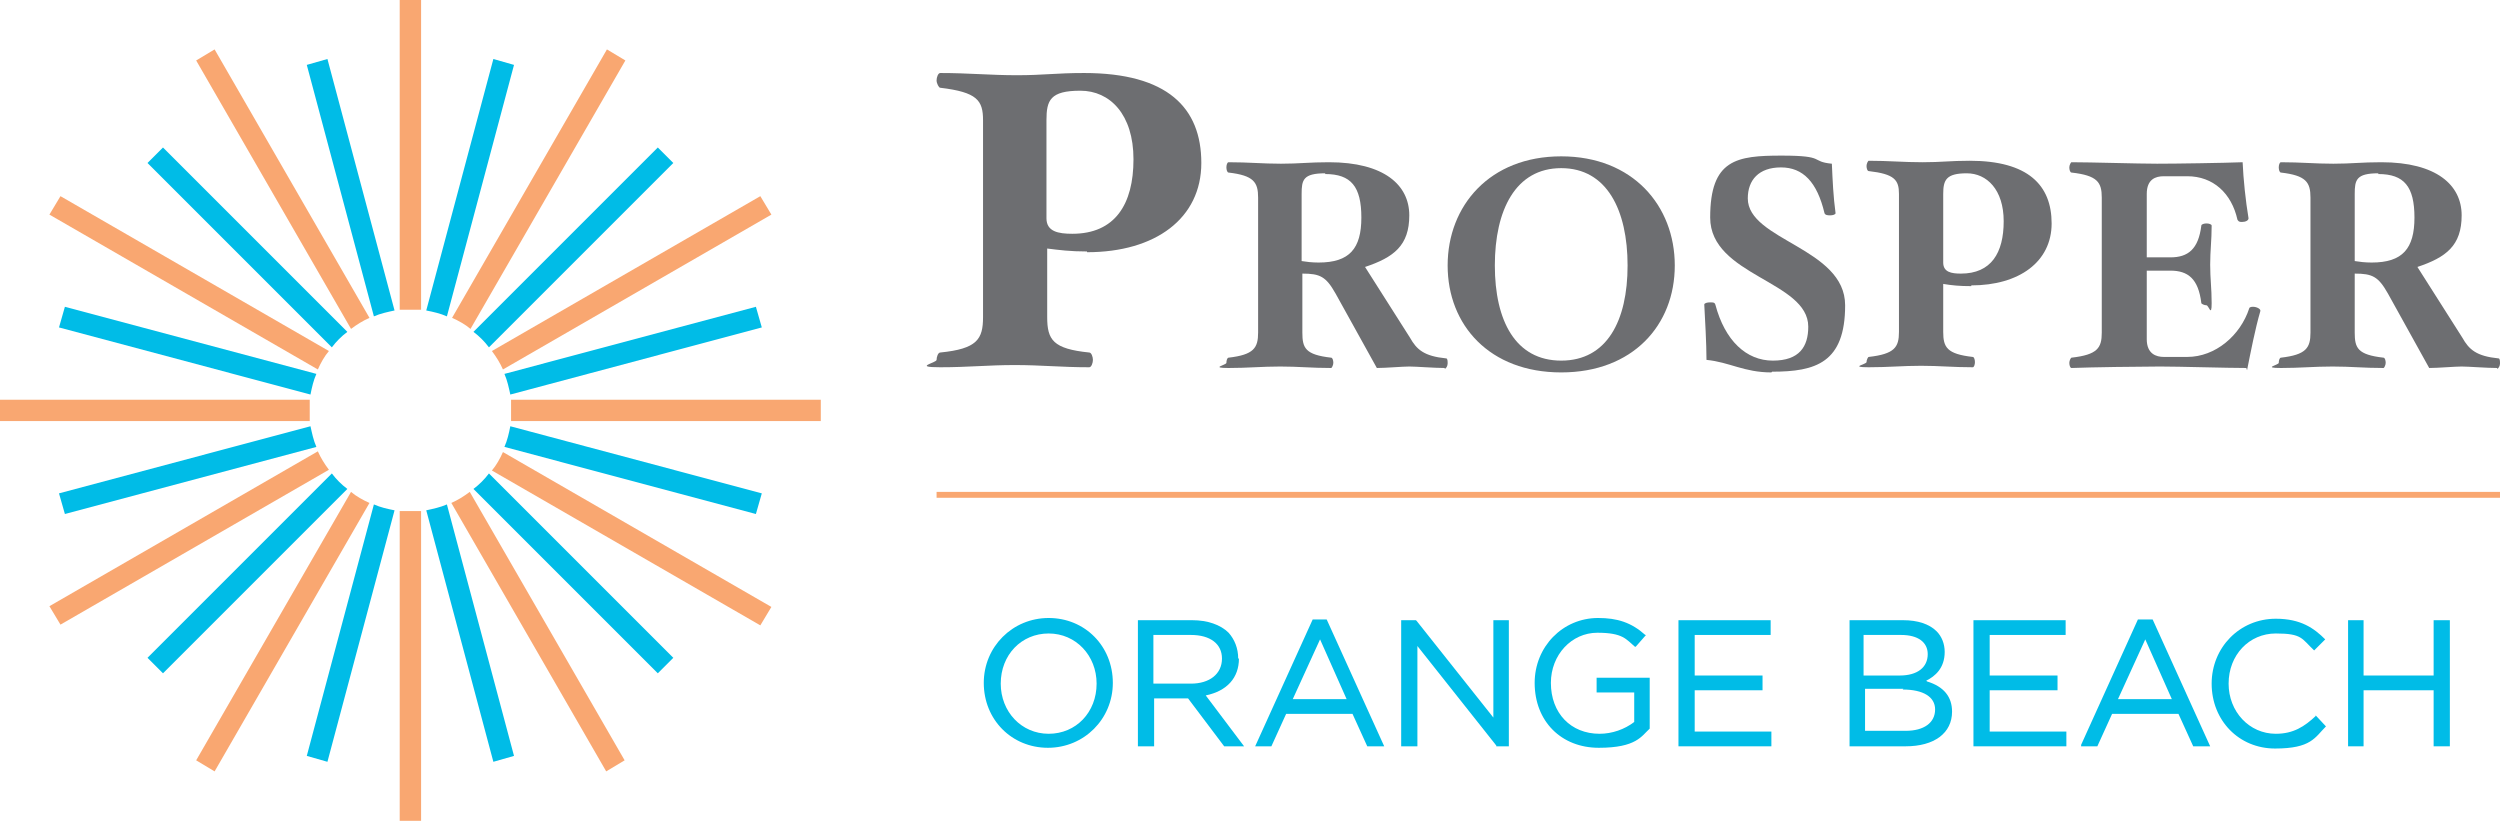 <?xml version="1.0" encoding="UTF-8"?>
<svg id="Prosper_Orange_Beach_OL_Use_copy" data-name="Prosper Orange Beach OL (Use) copy" xmlns="http://www.w3.org/2000/svg" version="1.1" viewBox="0 0 339 111.3">
  <g>
    <g>
      <path d="M147.4,34.1c-2.3,0-3.8-.2-5.4-.4v9.3c0,3.1.8,4.3,5.7,4.8.3,0,.5.6.5,1s-.2,1-.5,1c-3.8,0-6.5-.3-10.1-.3s-6.3.3-10.1.3-.5-.6-.5-1,.2-1,.5-1c5-.5,5.8-1.8,5.8-4.8v-26.7c0-2.7-.8-3.8-5.8-4.4-.2,0-.5-.6-.5-1s.2-1,.5-1c3.8,0,6.8.3,10.4.3s5.3-.3,9.1-.3c11.3,0,15.9,4.7,15.9,12.2s-6.2,12.1-15.5,12.1ZM146.5,12.3c-4.1,0-4.6,1.3-4.6,4v13.3c0,1.8,1.6,2.1,3.5,2.1,5.8,0,8.3-4,8.3-10.1s-3.2-9.3-7.2-9.3Z" fill="#6d6e71" stroke-width="0"/>
      <path d="M195.9,49.9c-1.4,0-3.9-.2-4.8-.2s-3.2.2-4.4.2l-5.6-10.1c-1.3-2.3-2.1-2.7-4.5-2.7v8c0,2.1.4,3,3.9,3.4.2,0,.3.4.3.7s-.2.7-.3.7c-2.7,0-4.4-.2-6.9-.2s-4.4.2-7,.2-.3-.4-.3-.7.1-.7.3-.7c3.4-.4,4-1.3,4-3.4v-18.3c0-2.1-.6-3-4-3.4-.2,0-.3-.4-.3-.7s.1-.7.3-.7c2.7,0,4.6.2,7.1.2s3.8-.2,6.5-.2c7.5,0,10.9,3.1,10.9,7.2s-2.1,5.7-6,7l6.1,9.6c.9,1.6,1.9,2.5,4.9,2.8.2,0,.2.4.2.7,0,.3-.2.7-.4.7ZM179.7,23.5c-3,0-3.2.9-3.2,2.8v9.1c.6.1,1.4.2,2.3.2,4.2,0,5.8-1.9,5.8-6.1s-1.4-5.9-4.9-5.9Z" fill="#6d6e71" stroke-width="0"/>
      <path d="M211.7,50.5c-9.7,0-15.4-6.4-15.4-14.5s5.7-14.8,15.4-14.8,15.4,6.7,15.4,14.8-5.7,14.5-15.4,14.5ZM211.7,22.8c-6.2,0-9,5.7-9,13.2s2.8,12.9,9,12.9,9-5.4,9-12.9-2.8-13.2-9-13.2Z" fill="#6d6e71" stroke-width="0"/>
      <path d="M240.2,50.5c-3.7,0-5.7-1.4-8.8-1.7,0-2.2-.2-5.6-.3-7.5,0-.2.4-.3.8-.3s.6,0,.7.3c1.3,4.9,4.2,7.6,7.8,7.6s4.8-1.9,4.8-4.6c0-6.2-13.3-6.9-13.3-14.8s3.6-8.4,9.7-8.4,3.8.8,6.8,1.1c.1,2.3.2,4.5.5,6.7,0,.2-.4.3-.7.3s-.7,0-.8-.3c-1-4.2-2.9-6.2-5.9-6.2s-4.5,1.7-4.5,4.2c0,5.7,13.2,6.7,13.2,14.5s-4,9-9.9,9Z" fill="#6d6e71" stroke-width="0"/>
      <path d="M267.3,38.8c-1.6,0-2.6-.1-3.8-.3v6.5c0,2.1.5,3,4,3.4.2,0,.3.4.3.7s-.1.7-.3.7c-2.7,0-4.5-.2-7-.2s-4.4.2-7.1.2-.3-.4-.3-.7.2-.7.3-.7c3.5-.4,4.1-1.3,4.1-3.4v-18.7c0-1.9-.6-2.7-4.1-3.1-.2,0-.3-.4-.3-.7s.2-.7.3-.7c2.7,0,4.7.2,7.3.2s3.7-.2,6.4-.2c7.9,0,11.1,3.3,11.1,8.5s-4.4,8.4-10.9,8.4ZM266.7,23.5c-2.8,0-3.2.9-3.2,2.8v9.3c0,1.3,1.1,1.5,2.4,1.5,4.1,0,5.8-2.8,5.8-7.1s-2.3-6.5-5-6.5Z" fill="#6d6e71" stroke-width="0"/>
      <path d="M304.6,49.9c-2.6,0-9.1-.2-11.7-.2s-9.5.1-12,.2c-.2,0-.3-.4-.3-.7s.2-.7.3-.7c3.5-.4,4.1-1.3,4.1-3.4v-18.3c0-2.1-.6-3-4.1-3.4-.2,0-.3-.4-.3-.7s.2-.7.3-.7c2.6,0,9,.2,11.6.2s9-.1,11.6-.2c.1,2.3.4,5.2.8,7.6,0,.3-.4.5-.9.5s-.5-.2-.6-.3c-.8-3.6-3.3-5.9-6.8-5.9h-3.2c-1.1,0-2.3.4-2.3,2.4v8.6h3.2c2.4,0,3.8-1.1,4.2-4.3,0-.2.4-.3.7-.3s.7.1.7.3c0,2-.2,3.4-.2,5.3s.2,3.2.2,5.2-.4.3-.7.3-.7-.2-.7-.3c-.4-3.3-1.8-4.4-4.2-4.4h-3.2v9.3c0,2,1.3,2.4,2.3,2.4h3.2c3.8,0,7.2-2.9,8.4-6.6,0-.1.2-.2.5-.2.5,0,1.1.3,1,.6-.7,2.4-1.3,5.5-1.8,8Z" fill="#6d6e71" stroke-width="0"/>
      <path d="M338.6,49.9c-1.4,0-3.9-.2-4.8-.2s-3.2.2-4.4.2l-5.6-10.1c-1.3-2.3-2.1-2.7-4.5-2.7v8c0,2.1.4,3,3.9,3.4.2,0,.3.4.3.7s-.2.7-.3.7c-2.7,0-4.4-.2-6.9-.2s-4.4.2-7,.2-.3-.4-.3-.7.1-.7.3-.7c3.4-.4,4-1.3,4-3.4v-18.3c0-2.1-.6-3-4-3.4-.2,0-.3-.4-.3-.7s.1-.7.3-.7c2.7,0,4.6.2,7.1.2s3.8-.2,6.5-.2c7.5,0,10.9,3.1,10.9,7.2s-2.1,5.7-6,7l6.1,9.6c.9,1.6,1.9,2.5,4.9,2.8.2,0,.2.4.2.7,0,.3-.2.7-.4.7ZM322.5,23.5c-3,0-3.2.9-3.2,2.8v9.1c.6.1,1.4.2,2.3.2,4.2,0,5.8-1.9,5.8-6.1s-1.4-5.9-4.9-5.9Z" fill="#6d6e71" stroke-width="0"/>
    </g>
    <rect x="127" y="66.7" width="212" height=".8" fill="#f9a771" stroke-width="0"/>
    <g>
      <path d="M142.2,83.8c-4.9,0-8.8,3.9-8.8,8.8h0c0,5,3.8,8.8,8.7,8.8s8.8-3.9,8.8-8.8h0c0-5-3.8-8.8-8.7-8.8ZM142.2,99.5c-3.7,0-6.5-3-6.5-6.8h0c0-3.9,2.8-6.8,6.5-6.8s6.5,3,6.5,6.8h0c0,3.9-2.8,6.8-6.5,6.8Z" fill="#00bce7" stroke-width="0"/>
      <path d="M167.9,89.3h0c0-1.4-.5-2.6-1.3-3.5-1.1-1.1-2.9-1.7-4.9-1.7h-7.4v17.1h2.2v-6.5h4.6l4.9,6.5h2.7l-5.2-6.9c2.9-.6,4.5-2.4,4.5-5ZM156.4,86.1h5.1c2.6,0,4.2,1.2,4.2,3.2h0c0,2.1-1.7,3.4-4.2,3.4h-5.1v-6.6Z" fill="#00bce7" stroke-width="0"/>
      <path d="M178,84l-7.8,17.2h2.2l2-4.4h9l2,4.4h2.3l-7.8-17.2h-2ZM182.6,94.8h-7.3l3.7-8.1,3.6,8.1Z" fill="#00bce7" stroke-width="0"/>
      <polygon points="202.5 97.3 192.1 84.2 192 84.1 190 84.1 190 101.2 192.2 101.2 192.2 87.6 202.9 101.1 202.9 101.2 204.6 101.2 204.6 84.1 202.5 84.1 202.5 97.3" fill="#00bce7" stroke-width="0"/>
      <path d="M216.5,93.9h5.1v4c-1.3,1-3,1.6-4.7,1.6-3.9,0-6.6-2.8-6.6-6.9h0c0-3.8,2.8-6.8,6.3-6.8s3.9.9,5.1,1.9h.1c0,0,1.4-1.6,1.4-1.6h-.1c-1.9-1.7-3.8-2.3-6.4-2.3-4.8,0-8.6,3.9-8.6,8.8h0c0,5.2,3.6,8.8,8.7,8.8s5.8-1.6,6.9-2.6h0v-6.9h-7.2v2Z" fill="#00bce7" stroke-width="0"/>
      <polygon points="229.8 93.6 239 93.6 239 91.6 229.8 91.6 229.8 86.1 240.1 86.1 240.1 84.1 227.6 84.1 227.6 101.2 240.2 101.2 240.2 99.2 229.8 99.2 229.8 93.6" fill="#00bce7" stroke-width="0"/>
      <path d="M261.2,92.3c1.2-.6,2.5-1.7,2.5-3.9h0c0-1.1-.4-2.1-1.1-2.8-1-1-2.6-1.5-4.5-1.5h-7.3v17.1h7.6c3.9,0,6.3-1.8,6.3-4.7h0c0-2-1.1-3.4-3.4-4.1ZM258,93.5c2.8,0,4.4,1,4.4,2.7h0c0,1.8-1.5,2.9-4,2.9h-5.5v-5.7h5.2ZM257.8,86.1c2.3,0,3.6,1,3.6,2.6h0c0,1.8-1.4,2.9-3.8,2.9h-4.9v-5.5h5Z" fill="#00bce7" stroke-width="0"/>
      <polygon points="269.8 93.6 279 93.6 279 91.6 269.8 91.6 269.8 86.1 280.1 86.1 280.1 84.1 267.6 84.1 267.6 101.2 280.2 101.2 280.2 99.2 269.8 99.2 269.8 93.6" fill="#00bce7" stroke-width="0"/>
      <path d="M289.9,84l-7.7,17v.2c0,0,2.2,0,2.2,0l2-4.4h9l2,4.4h2.3l-7.8-17.2h-2ZM294.5,94.8h-7.3l3.7-8.1,3.6,8.1Z" fill="#00bce7" stroke-width="0"/>
      <path d="M314,97.1c-1.5,1.4-3,2.4-5.4,2.4-3.6,0-6.4-3-6.4-6.8h0c0-3.9,2.8-6.8,6.4-6.8s3.5.7,5.2,2.3h0c0,0,1.5-1.5,1.5-1.5h0c-1.5-1.5-3.3-2.8-6.7-2.8-4.9,0-8.7,3.9-8.7,8.8h0c0,5,3.7,8.8,8.6,8.8s5.4-1.5,6.9-3h0c0,0-1.4-1.5-1.4-1.5h0Z" fill="#00bce7" stroke-width="0"/>
      <polygon points="330 84.1 330 91.6 320.5 91.6 320.5 84.1 318.4 84.1 318.4 101.2 320.5 101.2 320.5 93.6 330 93.6 330 101.2 332.2 101.2 332.2 84.1 330 84.1" fill="#00bce7" stroke-width="0"/>
    </g>
  </g>
  <g>
    <path d="M54.2,69.3v42h2.9v-42c-.5,0-1,0-1.5,0s-1,0-1.5,0Z" fill="#f9a771" stroke-width="0"/>
    <path d="M57.1,42V0h-2.9v42c.5,0,1,0,1.5,0s1,0,1.5,0Z" fill="#f9a771" stroke-width="0"/>
    <path d="M82.2,104.6l2.5-1.5-21-36.4c-.8.6-1.6,1.1-2.5,1.5l21,36.4Z" fill="#f9a771" stroke-width="0"/>
    <path d="M29.1,6.7l-2.5,1.5,21,36.4c.8-.6,1.6-1.1,2.5-1.5L29.1,6.7Z" fill="#f9a771" stroke-width="0"/>
    <path d="M103.1,84.8l1.5-2.5-36.4-21c-.4.9-.9,1.8-1.5,2.5l36.4,21Z" fill="#f9a771" stroke-width="0"/>
    <path d="M8.2,26.6l-1.5,2.5,36.4,21c.4-.9.9-1.8,1.5-2.5L8.2,26.6Z" fill="#f9a771" stroke-width="0"/>
    <path d="M69.3,57.1h42v-2.9h-42c0,.5,0,1,0,1.5s0,1,0,1.5Z" fill="#f9a771" stroke-width="0"/>
    <path d="M42,54.2H0v2.9h42c0-.5,0-1,0-1.5s0-1,0-1.5Z" fill="#f9a771" stroke-width="0"/>
    <path d="M104.6,29.1l-1.5-2.5-36.4,21c.6.8,1.1,1.6,1.5,2.5l36.4-21Z" fill="#f9a771" stroke-width="0"/>
    <path d="M6.7,82.2l1.5,2.5,36.4-21c-.6-.8-1.1-1.6-1.5-2.5L6.7,82.2Z" fill="#f9a771" stroke-width="0"/>
    <path d="M26.6,103.1l2.5,1.5,21-36.4c-.9-.4-1.8-.9-2.5-1.5l-21,36.4Z" fill="#f9a771" stroke-width="0"/>
    <path d="M84.8,8.2l-2.5-1.5-21,36.4c.9.4,1.8.9,2.5,1.5l21-36.4Z" fill="#f9a771" stroke-width="0"/>
    <path d="M44.4,8l-2.8.8,9.1,34.1c.9-.4,1.9-.6,2.8-.8l-9.1-34.1Z" fill="#00bce7" stroke-width="0"/>
    <path d="M66.9,103.3l2.8-.8-9.1-34.1c-.9.4-1.9.6-2.8.8l9.1,34.1Z" fill="#00bce7" stroke-width="0"/>
    <path d="M64.2,66.3l25,25,2.1-2.1-25-25c-.6.8-1.3,1.5-2.1,2.1Z" fill="#00bce7" stroke-width="0"/>
    <path d="M47.1,45l-25-25-2.1,2.1,25,25c.6-.8,1.3-1.5,2.1-2.1Z" fill="#00bce7" stroke-width="0"/>
    <path d="M8.8,41.6l-.8,2.8,34.1,9.1c.2-1,.4-1.9.8-2.8l-34.1-9.1Z" fill="#00bce7" stroke-width="0"/>
    <path d="M102.5,69.7l.8-2.8-34.1-9.1c-.2,1-.4,1.9-.8,2.8l34.1,9.1Z" fill="#00bce7" stroke-width="0"/>
    <path d="M8,66.9l.8,2.8,34.1-9.1c-.4-.9-.6-1.9-.8-2.8l-34.1,9.1Z" fill="#00bce7" stroke-width="0"/>
    <path d="M103.3,44.4l-.8-2.8-34.1,9.1c.4.9.6,1.9.8,2.8l34.1-9.1Z" fill="#00bce7" stroke-width="0"/>
    <path d="M45,64.2l-25,25,2.1,2.1,25-25c-.8-.6-1.5-1.3-2.1-2.1Z" fill="#00bce7" stroke-width="0"/>
    <path d="M66.3,47.1l25-25-2.1-2.1-25,25c.8.6,1.5,1.3,2.1,2.1Z" fill="#00bce7" stroke-width="0"/>
    <path d="M69.7,8.8l-2.8-.8-9.1,34.1c1,.2,1.9.4,2.8.8l9.1-34.1Z" fill="#00bce7" stroke-width="0"/>
    <path d="M41.6,102.5l2.8.8,9.1-34.1c-1-.2-1.9-.4-2.8-.8l-9.1,34.1Z" fill="#00bce7" stroke-width="0"/>
  </g>
</svg>